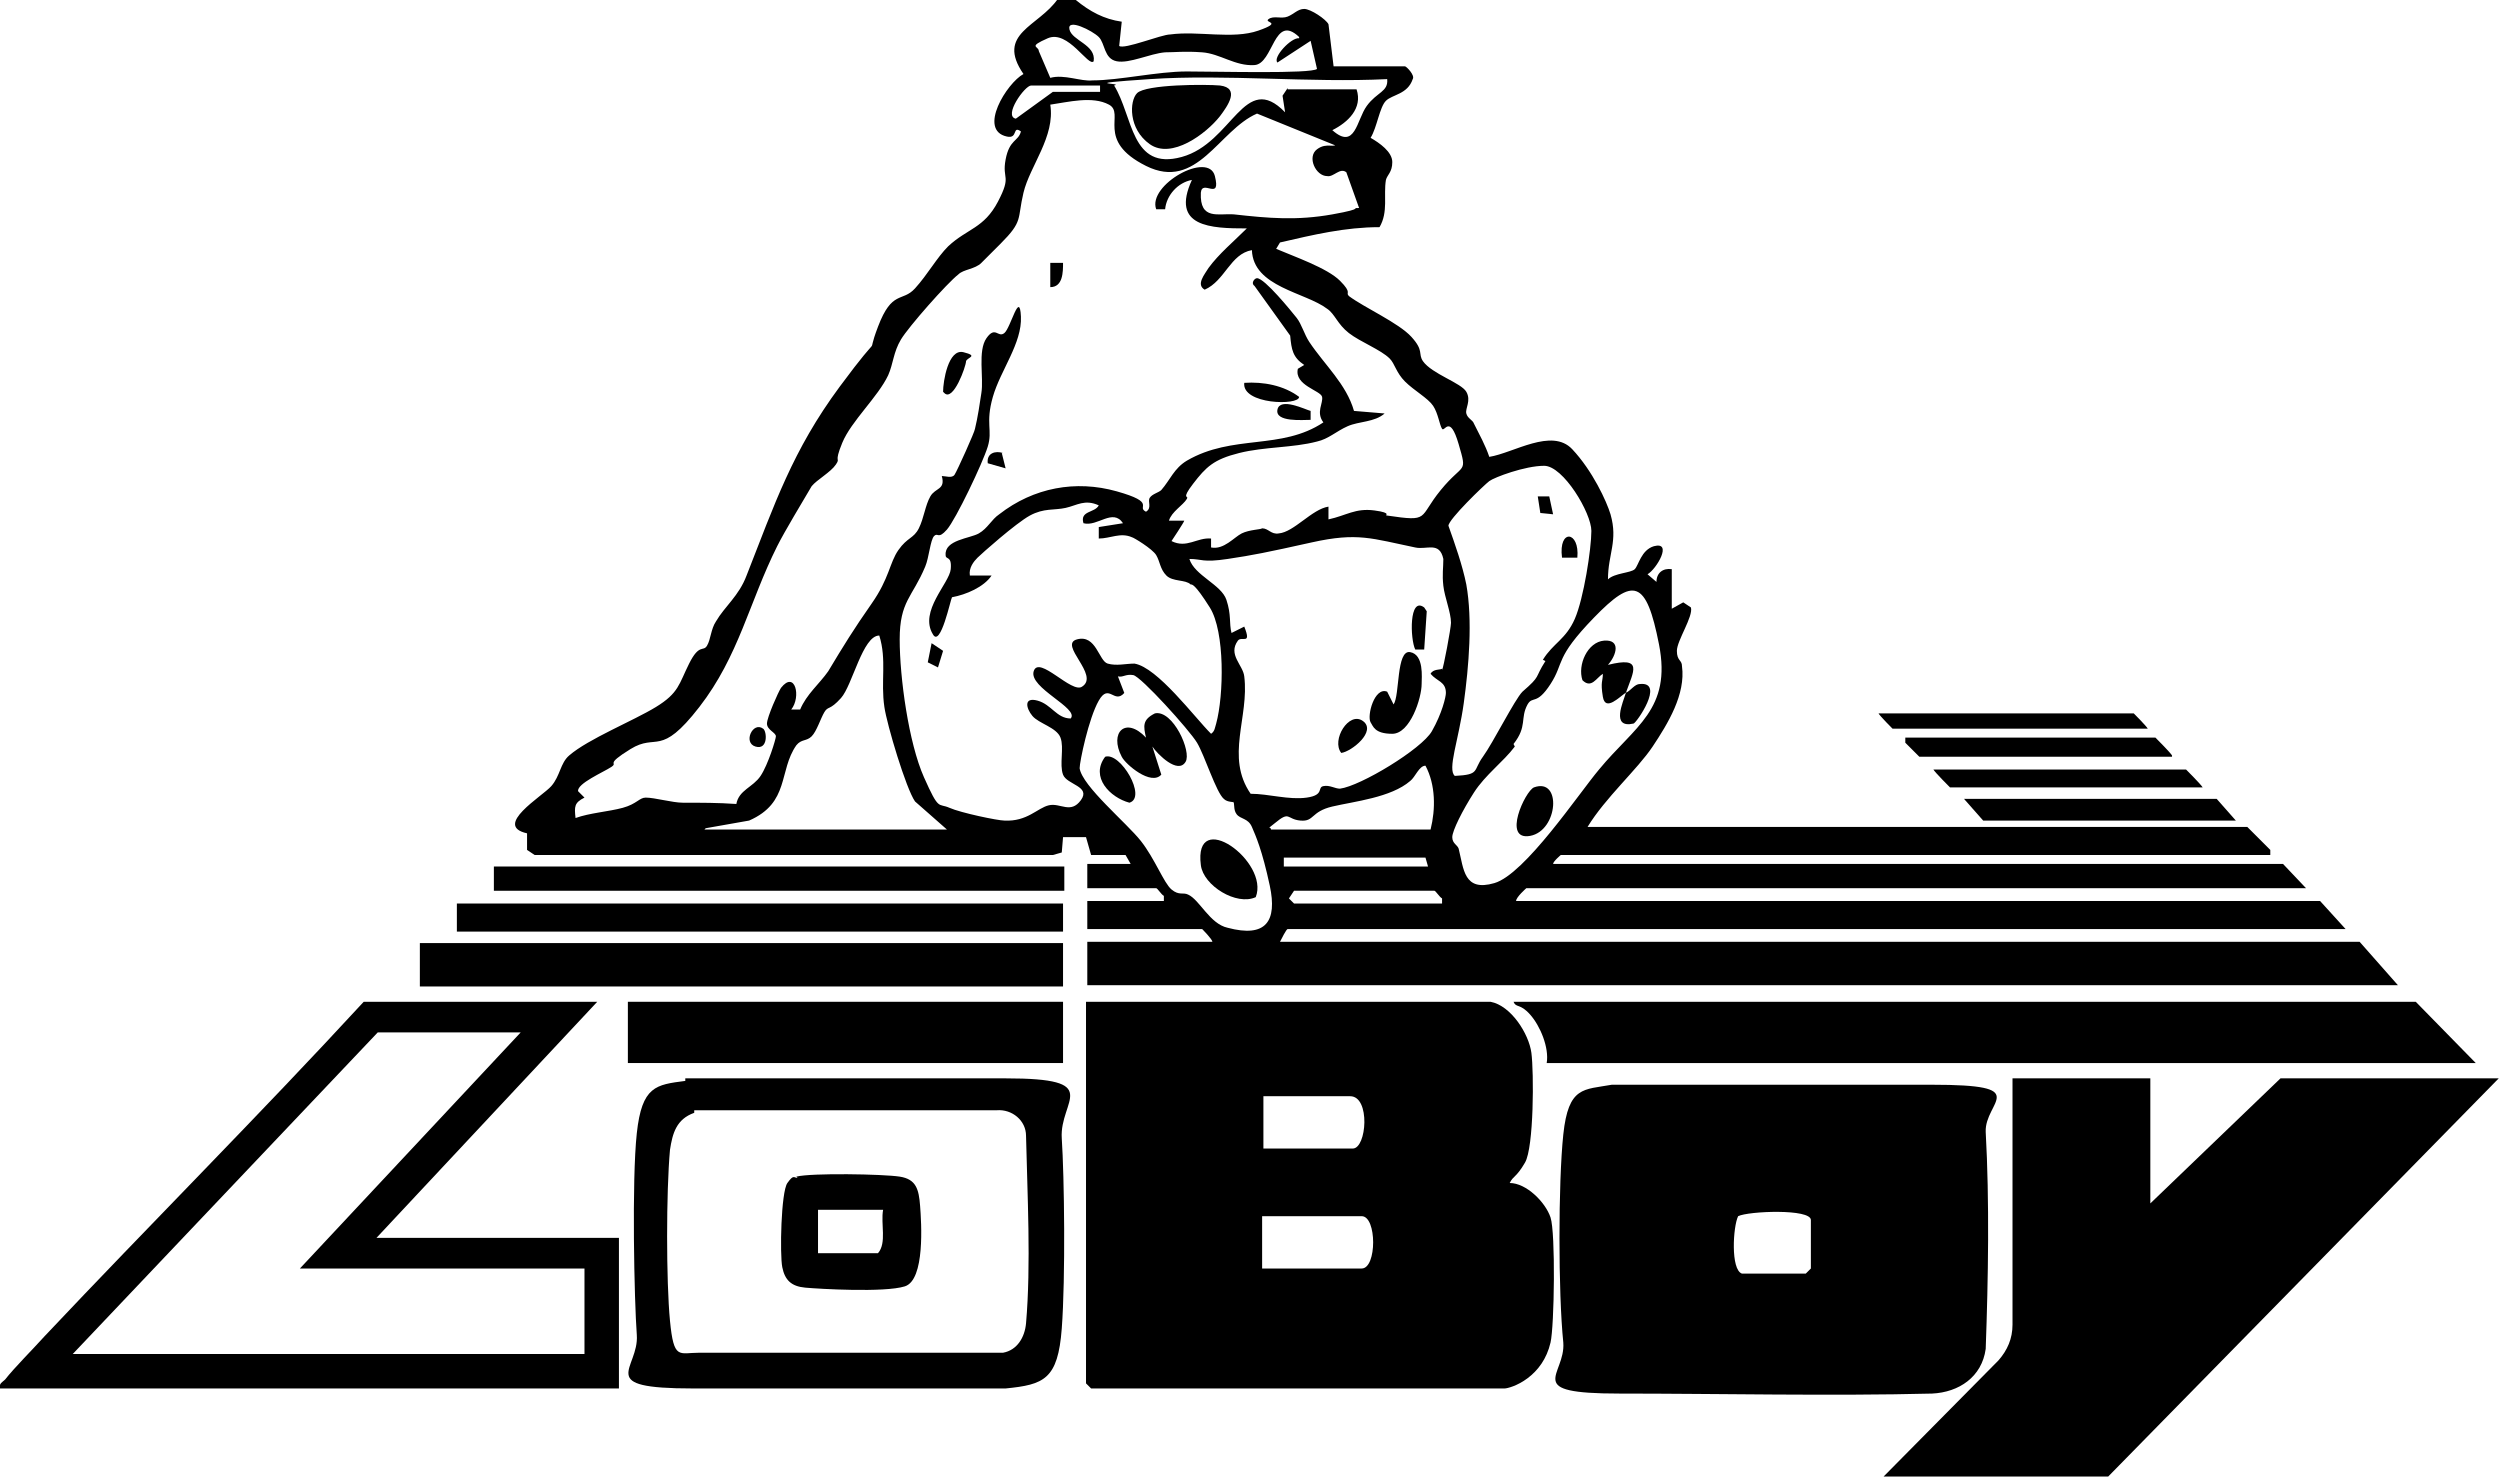<?xml version="1.0" encoding="UTF-8"?>
<svg id="Layer_1" xmlns="http://www.w3.org/2000/svg" version="1.1" viewBox="0 0 195.9 115.7">
  <!-- Generator: Adobe Illustrator 29.4.0, SVG Export Plug-In . SVG Version: 2.1.0 Build 152)  -->
  <g>
    <path d="M84.3,0c1.1.9,2.2,1.5,3.6,1.7l-.2,1.9c.4.3,3.3-.9,4-.9,2.2-.3,4.9.4,6.9-.3s.4-.6.8-.9,1,0,1.5-.2.8-.6,1.3-.6,1.7.8,1.9,1.2l.4,3.3h5.6c.1,0,.8.7.6,1-.4,1.2-1.6,1.2-2.1,1.7s-.7,2.1-1.2,2.9c.7.4,1.7,1.1,1.7,1.9s-.4,1-.5,1.4c-.2,1.2.2,2.5-.5,3.7-2.7,0-5.2.6-7.8,1.2l-.3.5c1.4.6,4,1.5,5,2.5s.4.9.7,1.2c1.2.9,3.9,2.1,4.9,3.2s.5,1.3.9,1.9c.7,1,3,1.7,3.4,2.4s-.1,1.3,0,1.7.5.5.6.8c.4.8.9,1.7,1.2,2.6,1.9-.3,4.9-2.3,6.5-.6s2.7,4.1,3,5.1c.6,2.1-.2,3.1-.2,5.1.5-.5,1.8-.5,2.1-.8s.5-1.5,1.5-1.8c1.5-.4.2,1.8-.5,2.2l.7.6c0-.7.5-1.1,1.2-1v3.1s.9-.5.9-.5l.6.4c.2.7-1.1,2.6-1.1,3.4s.4.7.4,1.2c.3,2.2-1.1,4.5-2.3,6.3s-3.7,4-5.1,6.3h51.7l1.8,1.8v.4s-55.6,0-55.6,0c0,0-.6.5-.6.7h57.2l1.8,1.9h-61.1c0,0-.8.7-.8,1h63l2,2.2h-82.9c-.1,0-.5.8-.6,1h84.6l3,3.4h-102.7v-3.4h9.8c0-.2-.8-1-.8-1h-9v-2.2h6v-.4c-.2-.1-.5-.6-.6-.6h-5.4v-1.9h3.4l-.4-.7h-2.7c0,0-.4-1.4-.4-1.4h-1.8s-.1,1.2-.1,1.2l-.7.2h-40.6s-.6-.4-.6-.4v-1.3c-2.7-.6,1.2-2.9,1.9-3.7s.7-1.8,1.4-2.4c1.5-1.3,5-2.7,6.8-3.8s1.8-1.8,2.6-3.4,1.1-.9,1.4-1.4.3-1.3.7-1.9c.7-1.2,1.8-2,2.4-3.6,2.2-5.6,3.6-9.8,7.3-14.8s1.9-1.8,3-4.7,1.9-1.9,2.9-3,1.7-2.4,2.6-3.3c1.5-1.4,2.8-1.4,3.9-3.5s.3-1.7.6-3.3,1-1.4,1.2-2.2c-.7-.5-.2.6-1.1.4-2.3-.5,0-4.2,1.3-4.9-2.2-3.2,1.2-3.7,2.7-5.9h1.4ZM101.8,2.9c-2-1.9-2,2.1-3.5,2.2s-2.7-.9-4.1-1-2.1,0-2.9,0c-1.2.1-2.8.9-3.8.7s-.9-1.4-1.4-1.9-2.5-1.5-2.3-.6,2.1,1.2,1.9,2.5c-.4.5-2-2.5-3.6-1.8s-.7.6-.7,1l.9,2.1c1.1-.3,2.4.3,3.3.2,2.1,0,5.1-.7,7.4-.7s9.8.2,10.2-.2l-.5-2.2-2.6,1.7c-.4-.4,1.1-2,1.7-1.9ZM100.9,7h5.4c.5,1.5-.7,2.6-1.9,3.2,1.8,1.6,1.9-.8,2.7-1.9s1.7-1.1,1.6-2.1c-6.1.3-12.6-.4-18.6,0s-1.9.3-2.8.5c1.5,2.4,1.3,6.7,5.3,5.6s4.9-6.8,8.1-3.5l-.2-1.3.4-.6ZM82.5,7.2h3.7v-.5h-5.4c-.5,0-2.2,2.4-1.2,2.6M104.9,11.5l-6.4-2.6c-3,1.3-4.7,6.1-8.7,4.1s-1.6-4.1-2.9-4.8-3.2-.2-4.6,0c.4,2.5-1.6,4.8-2.1,6.9s0,2.2-1.8,4-1,1-1.5,1.5-1.4.5-1.8.9c-.9.7-3.9,4.1-4.5,5.1s-.6,1.9-1,2.8c-.8,1.7-2.9,3.6-3.6,5.3s-.1,1.1-.5,1.7-1.5,1.2-1.9,1.7c-.7,1.2-2.1,3.5-2.7,4.7-2.2,4.4-3,8.6-6.1,12.6s-3.3,2-5.4,3.3-.9,1-1.5,1.4-2.7,1.3-2.6,1.9l.5.5c-.8.4-.8.7-.7,1.6,1.1-.4,2.6-.5,3.7-.8s1.3-.8,1.8-.8c.7,0,2.1.4,2.9.4,1.4,0,2.8,0,4.2.1.2-1.1,1.3-1.3,1.9-2.2s1.2-2.9,1.2-3.1c0-.3-.7-.5-.7-1s.9-2.5,1.1-2.8c1.1-1.4,1.6.7.8,1.7h.7c.5-1.2,1.5-2,2.2-3,1.2-2,2-3.3,3.4-5.3s1.4-3.2,2.1-4.2,1.2-.9,1.6-1.7.5-1.8.9-2.5,1.2-.5.9-1.6c.3,0,.8.2,1-.1s1.6-3.4,1.6-3.6c.2-.8.4-2.1.5-2.8.2-1.2-.3-3.3.4-4.3s.9,0,1.4-.4,1.2-3.4,1.3-1.3-1.6,4.2-2.2,6.3,0,2.6-.4,3.9-2.5,5.7-3.2,6.5-.7.2-1,.5-.4,1.7-.7,2.4c-1,2.4-2,2.7-2,5.7s.7,8.1,1.9,10.8,1.1,2,2,2.4,3.8,1,4.3,1c1.8.1,2.6-1,3.5-1.2s1.7.7,2.5-.4-1.1-1.2-1.4-2,.1-2.1-.2-2.9-1.7-1.1-2.2-1.7-.7-1.5.4-1.2,1.5,1.4,2.6,1.4c.7-.8-3.3-2.4-2.9-3.7s3,1.8,3.8,1.2c1.4-.9-1.9-3.3-.4-3.7s1.7,1.7,2.4,1.9,1.4,0,2.1,0c1.8.3,4.7,4.2,6,5.5.3-.2.3-.5.4-.8.6-2.2.7-7.2-.5-9.1s-1.4-1.8-1.5-1.8c-.4-.4-1.4-.2-1.9-.7s-.5-1.1-.8-1.6-1.8-1.4-1.9-1.4c-.9-.4-1.7.1-2.6.1v-.9s1.9-.3,1.9-.3c-.8-1.2-2,.3-3.1,0-.3-1,.9-.8,1.2-1.4-1.1-.5-1.7,0-2.6.2s-1.7,0-2.8.6-3.8,3-4.1,3.3-.7.8-.6,1.4h1.7c-.6.9-2,1.5-3.1,1.7-.1.1-.9,4-1.5,2.9-1.1-1.8,1.3-4,1.4-5.1s-.4-.7-.4-1.1c-.1-1.2,1.9-1.3,2.6-1.7s1-1.1,1.6-1.5c2.7-2.1,6-2.7,9.2-1.8s1.5,1.2,2.3,1.6c.5-.3.1-.8.3-1.1s.7-.4.9-.6c.7-.8,1-1.7,2-2.3,3.6-2.1,7.4-.8,10.7-3-.6-.8,0-1.5-.1-2s-2.2-.9-1.9-2.2l.5-.3c-.9-.6-1-1.2-1.1-2.3l-2.8-3.9c-.3-.2,0-.6.2-.6.6,0,2.7,2.6,3.1,3.1s.6,1.3,1,1.9c1.2,1.8,2.9,3.3,3.5,5.4l2.4.2c-.8.7-2,.6-2.9,1s-1.5,1-2.4,1.2c-1.9.5-4.1.4-6.1.9s-2.6,1.1-3.6,2.4-.3.9-.5,1.2c-.3.5-1.2,1-1.4,1.7h1.2c0,.1-1,1.6-1,1.6,1.2.6,2-.3,3.1-.2v.7c1,.2,1.8-.8,2.4-1.1s1.5-.3,1.6-.4c.5,0,.7.5,1.3.4,1.2-.1,2.6-1.9,3.9-2.1v1c1.4-.3,2.1-.9,3.6-.7s.7.4,1,.4c3.4.5,2.4.2,4.2-2s2.1-1.2,1.4-3.6-1.1-.9-1.3-1.2-.3-1.2-.7-1.8-1.5-1.2-2.2-1.9-.8-1.4-1.2-1.8c-.7-.7-2.3-1.3-3.2-2s-1.1-1.5-1.7-1.9c-1.7-1.3-5.8-1.7-5.9-4.6-1.7.3-2.1,2.4-3.7,3.1-.7-.4,0-1.2.3-1.7.8-1.1,2-2.1,3-3.1-2.8,0-6-.1-4.3-3.8-1.1.2-2,1.2-2.1,2.3h-.7c-.7-1.9,4.1-4.6,4.6-2.6s-1,.2-1.1,1.3c-.1,2.2,1.4,1.6,2.6,1.7,2.7.3,4.9.5,7.7,0s1.3-.5,2.1-.5l-1-2.8c-.5-.4-1,.4-1.5.3-.9,0-1.6-1.5-.8-2.1s1.4,0,1.6-.5ZM120.9,51.7c.8-1.3,1.8-1.6,2.5-3.2s1.3-5.5,1.3-6.9-2.2-5.1-3.7-5.1-3.9.9-4.3,1.2-3.2,3-3.2,3.5c.5,1.4,1.1,3.1,1.4,4.6.5,2.8.2,6.4-.2,9.3s-1.3,5.2-.7,5.7c2-.1,1.4-.4,2.2-1.5s2.5-4.5,3.1-5.1c1.5-1.3.9-1,1.8-2.4ZM113,52.5c.1-.1.7-3.3.7-3.7,0-.8-.5-2-.6-2.9s0-1.4,0-2.1c-.3-1.4-1.3-.7-2.2-.9-3.4-.7-4.5-1.2-8.1-.4s-4.6,1-6.6,1.3-2,0-3,0c.4,1.3,2.5,2,2.9,3.2s.2,1.8.4,2.6l1-.5c.6,1.5-.2.7-.5,1.1-.8,1.1.4,1.9.5,2.8.4,3.2-1.5,6.3.5,9.2,1.4,0,3,.5,4.4.3s.8-.8,1.3-.9.9.2,1.3.2c1.6-.2,6.4-3.1,7.2-4.5s1.1-2.7,1.1-3c0-.9-.7-.9-1.2-1.5.2-.4.8-.3.9-.4ZM118.7,58.5c-.9,1.2-2.3,2.2-3.2,3.6s-1.7,3-1.7,3.5.4.6.5.9c.4,1.6.4,3.4,2.8,2.7s6.6-7,8.2-8.9c2.8-3.4,5.7-4.7,4.7-9.8s-2-5.3-5.1-2.1-2.3,3.5-3.4,5.2-1.4.9-1.8,1.6c-.6,1.1,0,1.7-1.1,3.1ZM55.2,65h19l-2.5-2.2c-.7-1-2.2-6-2.4-7.4-.3-2,.2-3.7-.4-5.6-1.3,0-2.1,3.9-3,4.9s-1,.6-1.3,1.1-.6,1.5-1,1.9-.8.2-1.2.7c-1.4,2-.5,4.5-3.7,5.9l-3.4.6ZM96.7,62.9c0-.1-.5,0-.8-.3-.6-.5-1.5-3.4-2.1-4.4s-4.4-5.2-5-5.3-.8.2-1.2.1l.5,1.3c-.8.9-1.2-.8-2,.6s-1.5,4.8-1.5,5.3c.2,1.4,3.7,4.3,4.8,5.7s1.8,3.3,2.4,3.8.9.2,1.3.4c.9.4,1.7,2.3,3.1,2.6,3,.8,3.9-.5,3.3-3.3s-1.1-3.9-1.4-4.6-.9-.6-1.2-1-.1-.9-.3-1ZM99.6,65h12.5c.4-1.6.4-3.5-.4-5-.5,0-.8.9-1.2,1.2-1.5,1.3-4.4,1.6-6.1,2s-1.4,1.2-2.5,1.1-.8-.8-2,.2-.4,0-.3.5ZM100.6,67.2v.7h11.3l-.2-.7M101.4,69.8l-.4.6.4.4h11.6v-.4c-.2-.1-.5-.6-.6-.6"/>
    <path d="M97.5,30c1.5-.1,3.1.2,4.3,1.1,0,.7-4.5.6-4.3-1.1Z"/>
    <path d="M73.9,30.7c0-.8.4-3.4,1.6-3.1s.3.4.2.7c0,.4-1,3.2-1.7,2.5Z"/>
    <path d="M102.7,32.2v.7c-.6,0-2.8.2-2.6-.8s2.2,0,2.6.1Z"/>
    <path d="M83.3,20.6c0,.7,0,1.9-1,1.9v-1.9s1,0,1,0Z"/>
    <polygon points="73.5 52.3 72.7 51.9 73 50.4 73.9 51 73.5 52.3"/>
    <path d="M78.5,35.5l.3,1.2-1.4-.4c-.1-.8.6-1,1.2-.8Z"/>
    <path d="M59.8,57.1c.3.2.4,1.7-.6,1.4s-.2-2,.6-1.4Z"/>
    <path d="M108.7,54.2l.5,1c.5-.7.2-4.3,1.3-4.1s.9,2,.9,2.5c0,1.1-.9,3.9-2.3,3.9s-1.5-.6-1.7-.9c-.3-.5.3-2.8,1.3-2.4Z"/>
    <path d="M105.1,59c-.8-1,.6-3.3,1.7-2.5s-.9,2.4-1.7,2.5Z"/>
    <path d="M111.6,50.9h-.7c-.4-.8-.5-4.2.7-3.3l.2.3-.2,3Z"/>
    <path d="M123.6,43.7h-1.2c-.3-2.3,1.4-2.1,1.2,0Z"/>
    <polygon points="121.4 38.9 121.7 40.3 120.7 40.2 120.5 38.9 121.4 38.9"/>
    <path d="M127.5,54.2c-.6.4-1.7,1.6-1.9.4s0-1.2,0-1.8c-.5.3-.9,1.2-1.6.5-.4-1.2.4-3,1.7-3.1s1,1.1.3,1.9c2.8-.7,2,.5,1.4,2.2.4-.2.7-.7,1.1-.7,2-.2-.3,3.1-.5,3.1-1.8.4-.8-1.7-.6-2.4Z"/>
    <path d="M120.2,61.7c2.2-.8,1.9,3.4-.3,3.8s-.4-3.5.3-3.8Z"/>
    <path d="M98.4,70.3c-1.5.7-4.1-.9-4.3-2.5-.6-4.6,5.4-.3,4.3,2.5Z"/>
    <path d="M92.9,59.7c-.6,1-2.2-.6-2.6-1.2l.7,2.2c-.8.9-2.8-.8-3.1-1.4-1-1.9.3-3.2,1.9-1.5-.2-.9-.3-1.4.7-1.9,1.4-.3,2.9,3,2.4,3.8Z"/>
    <path d="M86.6,59.3c1.2-.4,3.3,3.2,1.9,3.6-1.5-.4-3.1-2-1.9-3.6Z"/>
    <path d="M89.1,7.3c.7-.7,5.4-.7,6.5-.6,1.6.2.6,1.6,0,2.4-1.1,1.4-3.8,3.4-5.5,2.2s-1.6-3.4-1-4Z"/>
  </g>
  <g>
    <g>
      <path d="M193.9,83.3h-72.7c.2-1.2-.5-2.9-1.3-3.8s-1.1-.5-1.3-1h70.7l4.7,4.8Z"/>
      <polygon points="175.2 64.3 155.4 64.3 153.9 62.6 173.7 62.6 175.2 64.3"/>
      <path d="M172.6,61.7h-19.8c0,0-1.2-1.2-1.3-1.4h19.8c0,0,1.2,1.2,1.3,1.4Z"/>
      <path d="M170.2,59.3h-19.8c0,0-.9-.9-1.1-1.1v-.4s19.6,0,19.6,0c0,0,1.2,1.2,1.3,1.4Z"/>
      <path d="M168.3,57.1h-20c0,0-1-1-1.1-1.2h20c0,0,1,1,1.1,1.2Z"/>
      <rect x="32.9" y="73.9" width="50.4" height="3.4"/>
      <rect x="49.2" y="78.5" width="34.1" height="4.8"/>
      <rect x="35.8" y="70.8" width="47.5" height="2.2"/>
      <rect x="38.7" y="67.9" width="44.7" height="1.9"/>
    </g>
    <g>
      <path d="M116.8,78.5c1.6.3,3,2.5,3.2,4s.2,7.4-.5,8.6-.9,1-1.2,1.6c1.3,0,2.8,1.5,3.2,2.7s.3,8.5,0,9.8-1,2.2-1.8,2.8-1.6.8-1.8.8h-32.4l-.4-.4v-29.9h31.6ZM98.9,90h7.1c1.1,0,1.4-4.1-.2-4.1h-6.8v4.1ZM98.9,99.4h7.8c1.2,0,1.2-4.1,0-4.1h-7.8v4.1Z"/>
      <path d="M126.3,85c8.1,0,17.1,0,25.1,0s4.1,1.3,4.2,3.7c.3,5.4.2,11.5,0,17-.3,2.2-2.1,3.4-4.2,3.5-7.8.2-16.8,0-24.5,0s-4.2-1.4-4.4-4c-.4-3.9-.4-12.5,0-16.3s1.6-3.5,3.8-3.9ZM136.5,99.8h5l.4-.4v-3.8c0-.9-4.9-.7-5.7-.3-.4.8-.6,4.2.3,4.5Z"/>
      <path d="M168.5,84.5v9.8l10.2-9.8h17.1s-30.6,31.2-30.6,31.2h-17.6l9-9.1c.7-.8,1.1-1.7,1.1-2.8,0-5.3,0-19.3,0-19.3h10.8Z"/>
      <path d="M46.8,78.5l-17.3,18.5h19v11.8H0c-.1-.4.2-.5.4-.7.7-.9,2.2-2.4,3.1-3.4,8.3-8.8,16.8-17.3,25-26.2h18.4ZM40.8,80.9h-11.2l-23.9,25.2h40.1v-6.7h-22.3l17.3-18.5Z"/>
      <path d="M53.7,84.5c8.3,0,17.3,0,25.1,0s4.2,1.7,4.4,4.7.3,10.9,0,14.9-1.4,4.4-4.4,4.7c-8,0-16.7,0-24.5,0s-4.2-1.5-4.4-4.2-.4-12.1,0-15.8,1.5-3.8,3.8-4.1ZM54.4,87.2c-1.4.5-1.7,1.6-1.9,2.9-.3,3.3-.3,10.3,0,13.4s.7,2.5,2.3,2.5c7.8,0,16.1,0,23.8,0,1.1-.2,1.7-1.2,1.8-2.3.4-4.6.1-10.2,0-14.7,0-1.2-1.1-2.1-2.3-2h-23.7Z"/>
      <path d="M62.4,92.2c1.2-.3,6.8-.2,8.1,0s1.5,1,1.6,2.3.4,5.8-1.2,6.3-6.7.2-7.8.1-1.6-.6-1.8-1.6-.1-5.9.4-6.6.5-.4.8-.4ZM69.1,94.8h-5v3.4h4.7c.7-.8.2-2.3.4-3.4Z"/>
    </g>
  </g>
</svg>
